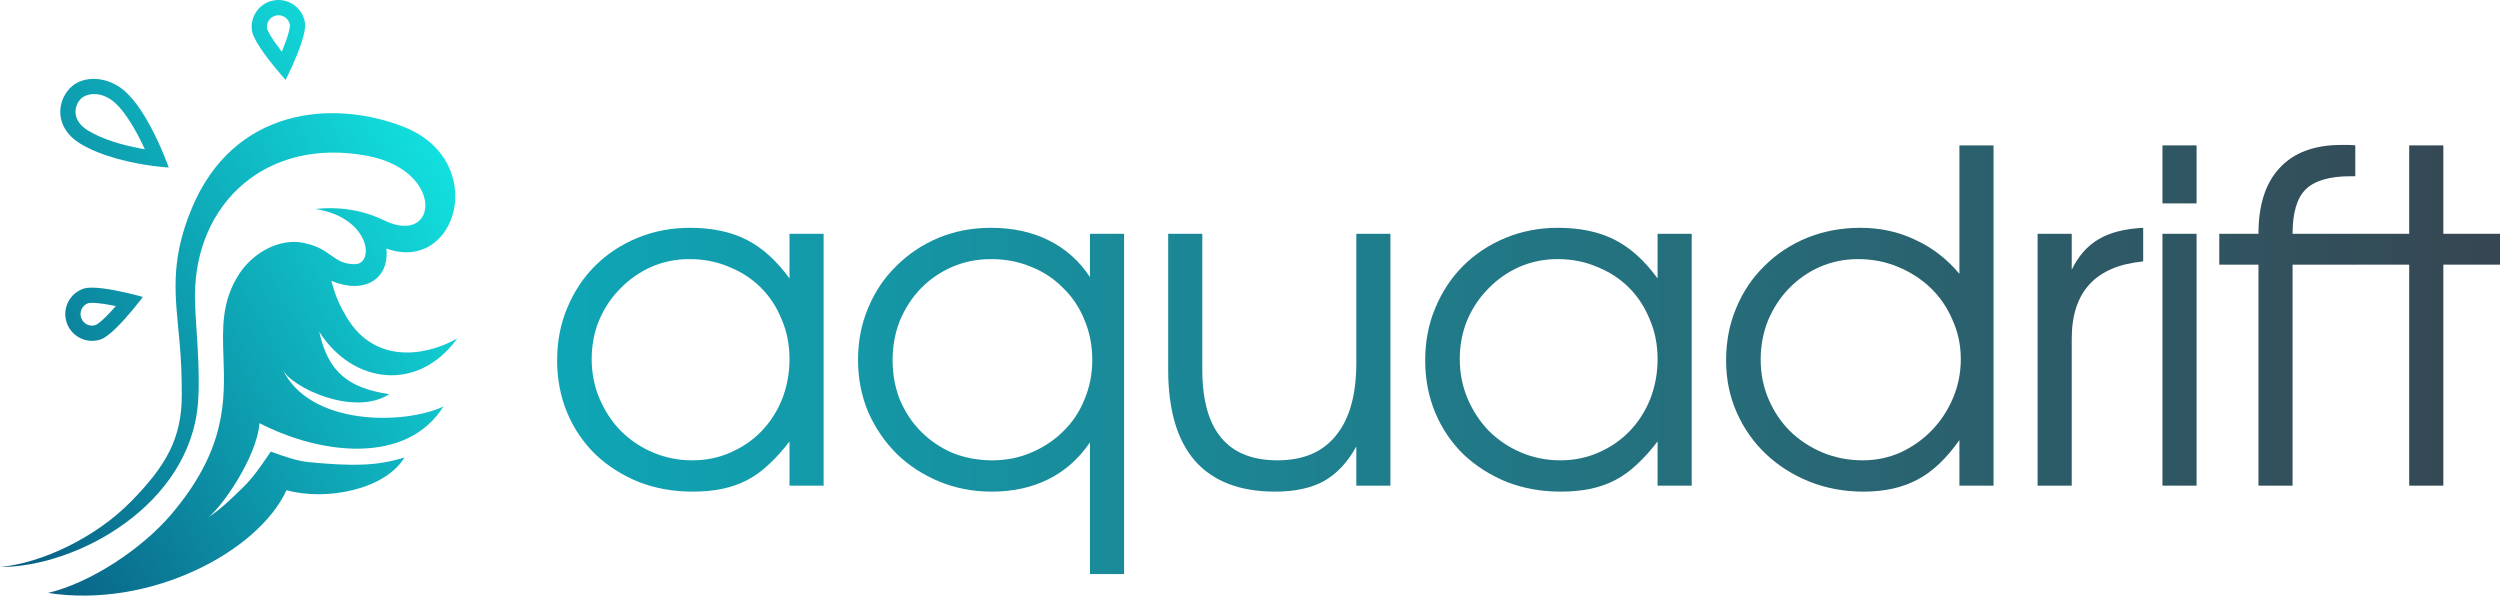 <?xml version="1.0" encoding="UTF-8"?> <svg xmlns="http://www.w3.org/2000/svg" width="188" height="45" viewBox="0 0 188 45" fill="none"><path d="M41.895 27.103C41.895 25.671 42.149 24.356 42.657 23.155C43.166 21.932 43.859 20.882 44.738 20.005C45.639 19.104 46.703 18.4 47.928 17.892C49.153 17.385 50.471 17.131 51.881 17.131C53.545 17.131 54.967 17.431 56.146 18.031C57.325 18.631 58.399 19.601 59.37 20.939V17.581H61.936V36.521H59.37V33.197C58.862 33.866 58.342 34.443 57.81 34.928C57.301 35.413 56.758 35.805 56.18 36.105C55.602 36.405 54.978 36.624 54.308 36.763C53.638 36.901 52.898 36.971 52.089 36.971C50.632 36.971 49.28 36.728 48.032 36.244C46.784 35.736 45.697 35.043 44.773 34.166C43.871 33.289 43.166 32.25 42.657 31.05C42.149 29.826 41.895 28.511 41.895 27.103ZM44.495 26.999C44.495 28.061 44.692 29.053 45.085 29.977C45.477 30.9 46.009 31.708 46.68 32.4C47.373 33.093 48.182 33.635 49.107 34.028C50.031 34.42 51.014 34.616 52.054 34.616C53.094 34.616 54.054 34.42 54.932 34.028C55.834 33.635 56.608 33.104 57.255 32.435C57.926 31.742 58.446 30.934 58.816 30.011C59.185 29.065 59.37 28.061 59.37 26.999C59.37 25.914 59.174 24.921 58.781 24.021C58.411 23.098 57.891 22.301 57.221 21.632C56.55 20.962 55.753 20.443 54.828 20.074C53.926 19.681 52.932 19.485 51.846 19.485C50.829 19.485 49.87 19.681 48.968 20.074C48.09 20.466 47.315 21.009 46.645 21.701C45.974 22.37 45.443 23.167 45.05 24.09C44.68 24.991 44.495 25.96 44.495 26.999Z" fill="url(#paint0_linear_367_956)"></path><path d="M81.965 33.266C81.132 34.489 80.092 35.413 78.844 36.036C77.596 36.659 76.174 36.971 74.579 36.971C73.169 36.971 71.851 36.717 70.626 36.209C69.401 35.701 68.338 35.009 67.436 34.131C66.535 33.231 65.818 32.181 65.286 30.981C64.778 29.757 64.523 28.453 64.523 27.068C64.523 25.66 64.778 24.356 65.286 23.155C65.795 21.932 66.5 20.882 67.401 20.005C68.303 19.104 69.355 18.4 70.557 17.892C71.782 17.385 73.1 17.131 74.51 17.131C76.151 17.131 77.596 17.442 78.844 18.066C80.115 18.689 81.156 19.612 81.965 20.835V17.581H84.531V43.169H81.965V33.266ZM74.614 34.616C75.677 34.616 76.659 34.42 77.561 34.028C78.486 33.635 79.283 33.104 79.954 32.435C80.647 31.765 81.179 30.969 81.549 30.046C81.942 29.122 82.138 28.13 82.138 27.068C82.138 25.983 81.942 24.979 81.549 24.056C81.179 23.132 80.647 22.336 79.954 21.666C79.283 20.974 78.486 20.443 77.561 20.074C76.636 19.681 75.631 19.485 74.544 19.485C73.481 19.485 72.499 19.681 71.597 20.074C70.695 20.466 69.91 21.009 69.239 21.701C68.592 22.37 68.072 23.167 67.679 24.09C67.309 25.014 67.124 26.018 67.124 27.103C67.124 28.164 67.309 29.157 67.679 30.08C68.072 31.004 68.603 31.8 69.274 32.469C69.944 33.139 70.73 33.67 71.632 34.062C72.556 34.431 73.55 34.616 74.614 34.616Z" fill="url(#paint1_linear_367_956)"></path><path d="M101.994 33.577C101.347 34.755 100.538 35.62 99.567 36.174C98.596 36.705 97.371 36.971 95.891 36.971C93.233 36.971 91.222 36.197 89.858 34.651C88.517 33.104 87.847 30.819 87.847 27.795V17.581H90.413V27.795C90.413 32.343 92.297 34.616 96.065 34.616C98.006 34.616 99.474 33.993 100.468 32.746C101.485 31.5 101.994 29.688 101.994 27.31V17.581H104.56V36.521H101.994V33.577Z" fill="url(#paint2_linear_367_956)"></path><path d="M107.174 27.103C107.174 25.671 107.428 24.356 107.937 23.155C108.446 21.932 109.139 20.882 110.017 20.005C110.919 19.104 111.982 18.4 113.207 17.892C114.433 17.385 115.75 17.131 117.16 17.131C118.825 17.131 120.246 17.431 121.425 18.031C122.604 18.631 123.679 19.601 124.65 20.939V17.581H127.216V36.521H124.65V33.197C124.141 33.866 123.621 34.443 123.09 34.928C122.581 35.413 122.038 35.805 121.46 36.105C120.882 36.405 120.258 36.624 119.587 36.763C118.917 36.901 118.177 36.971 117.368 36.971C115.912 36.971 114.56 36.728 113.311 36.244C112.063 35.736 110.977 35.043 110.052 34.166C109.151 33.289 108.446 32.25 107.937 31.05C107.428 29.826 107.174 28.511 107.174 27.103ZM109.775 26.999C109.775 28.061 109.971 29.053 110.364 29.977C110.757 30.9 111.289 31.708 111.959 32.4C112.653 33.093 113.462 33.635 114.386 34.028C115.311 34.42 116.293 34.616 117.334 34.616C118.374 34.616 119.333 34.42 120.212 34.028C121.113 33.635 121.888 33.104 122.535 32.435C123.205 31.742 123.725 30.934 124.095 30.011C124.465 29.065 124.65 28.061 124.65 26.999C124.65 25.914 124.453 24.921 124.06 24.021C123.691 23.098 123.17 22.301 122.5 21.632C121.83 20.962 121.032 20.443 120.108 20.074C119.206 19.681 118.212 19.485 117.126 19.485C116.109 19.485 115.149 19.681 114.248 20.074C113.369 20.466 112.595 21.009 111.924 21.701C111.254 22.37 110.722 23.167 110.329 24.09C109.96 24.991 109.775 25.96 109.775 26.999Z" fill="url(#paint3_linear_367_956)"></path><path d="M129.803 27.103C129.803 25.671 130.057 24.356 130.566 23.155C131.074 21.932 131.78 20.882 132.681 20.005C133.583 19.104 134.646 18.4 135.871 17.892C137.119 17.385 138.46 17.131 139.893 17.131C141.396 17.131 142.771 17.431 144.02 18.031C145.291 18.608 146.4 19.462 147.348 20.593V10.933H149.914V36.521H147.348V33.093C146.377 34.478 145.326 35.47 144.193 36.07C143.06 36.671 141.708 36.971 140.136 36.971C138.68 36.971 137.316 36.717 136.044 36.209C134.796 35.701 133.71 35.009 132.785 34.131C131.86 33.254 131.132 32.215 130.601 31.015C130.069 29.815 129.803 28.511 129.803 27.103ZM132.404 27.033C132.404 28.095 132.6 29.088 132.993 30.011C133.386 30.934 133.929 31.742 134.623 32.435C135.316 33.104 136.125 33.635 137.05 34.028C137.998 34.42 139.003 34.616 140.067 34.616C141.084 34.616 142.032 34.42 142.91 34.028C143.811 33.612 144.597 33.058 145.268 32.366C145.938 31.673 146.47 30.865 146.863 29.942C147.256 29.018 147.452 28.038 147.452 26.999C147.452 25.96 147.244 24.979 146.828 24.056C146.435 23.132 145.892 22.336 145.198 21.666C144.505 20.997 143.684 20.466 142.737 20.074C141.812 19.681 140.806 19.485 139.72 19.485C138.703 19.485 137.743 19.681 136.842 20.074C135.964 20.466 135.189 21.009 134.519 21.701C133.872 22.37 133.351 23.167 132.958 24.09C132.589 25.014 132.404 25.995 132.404 27.033Z" fill="url(#paint4_linear_367_956)"></path><path d="M153.228 17.581H155.794V20.282C156.302 19.243 156.973 18.481 157.805 17.996C158.66 17.488 159.781 17.2 161.168 17.131V19.658C157.585 20.005 155.794 21.944 155.794 25.475V36.521H153.228V17.581Z" fill="url(#paint5_linear_367_956)"></path><path d="M162.617 17.581H165.183V36.521H162.617V17.581ZM162.617 10.933H165.183V15.296H162.617V10.933Z" fill="url(#paint6_linear_367_956)"></path><path d="M169.836 19.901H166.889V17.581H169.836C169.836 15.411 170.368 13.761 171.431 12.629C172.494 11.475 174.043 10.898 176.077 10.898C176.239 10.898 176.401 10.898 176.563 10.898C176.748 10.898 176.933 10.91 177.118 10.933V13.253H176.771C175.176 13.253 174.043 13.587 173.373 14.257C172.726 14.903 172.402 16.011 172.402 17.581H177.118V19.901H172.402V36.521H169.836V19.901Z" fill="url(#paint7_linear_367_956)"></path><path d="M181.173 19.901H177.081V17.581H181.173V10.933H183.739V17.581H188.004V19.901H183.739V36.521H181.173V19.901Z" fill="url(#paint8_linear_367_956)"></path><path fill-rule="evenodd" clip-rule="evenodd" d="M22.012 4.882C22.465 3.862 23.029 2.42 22.938 1.746C22.789 0.643 21.774 -0.131 20.671 0.018C19.568 0.167 18.795 1.182 18.943 2.285C19.034 2.959 19.961 4.2 20.668 5.063C21.118 5.614 21.48 6.011 21.48 6.011C21.48 6.011 21.723 5.532 22.012 4.882ZM21.803 1.897C21.738 1.422 21.3 1.089 20.825 1.154C20.349 1.218 20.015 1.655 20.078 2.13C20.078 2.129 20.078 2.129 20.078 2.129C20.078 2.129 20.078 2.13 20.079 2.132C20.082 2.143 20.096 2.195 20.14 2.293C20.194 2.413 20.274 2.561 20.38 2.736C20.594 3.086 20.877 3.479 21.173 3.86L21.193 3.886L21.206 3.855C21.39 3.41 21.559 2.955 21.672 2.562C21.729 2.365 21.766 2.2 21.786 2.071C21.803 1.964 21.803 1.911 21.803 1.899C21.803 1.897 21.803 1.896 21.803 1.896C21.803 1.896 21.803 1.897 21.803 1.897Z" fill="url(#paint9_linear_367_956)"></path><path d="M14.891 30.271C14.318 37.945 5.842 42.642 0 42.642C3.09 42.35 7.142 40.478 9.851 37.716C12.465 35.051 13.669 32.995 13.669 29.718C13.669 28.166 13.624 27.1 13.505 25.744C13.21 22.389 12.716 19.797 14.401 15.715C17.567 8.045 25.092 7.475 30.355 9.538C36.824 12.075 34.384 20.617 29.056 18.691C29.294 20.942 27.456 22.18 24.917 21.117C25.258 22.379 25.559 23 26.093 23.893C28.081 27.22 31.733 26.932 34.384 25.456C31.457 29.508 26.53 28.908 24.005 24.944C24.667 27.932 26.13 29.168 29.269 29.643C26.618 31.356 21.903 29.133 21.253 27.782C23.292 32.022 30.32 31.971 33.346 30.571C30.595 34.948 24.167 34.222 19.515 31.822C19.294 34.531 16.442 38.43 15.635 38.9C15.619 38.908 15.604 38.917 15.589 38.924C15.603 38.918 15.618 38.91 15.635 38.9C16.404 38.486 17.69 37.236 18.315 36.611C19.011 35.935 19.604 35.069 20.086 34.365C20.184 34.222 20.277 34.086 20.366 33.96C21.547 34.398 22.453 34.682 23.252 34.757C26.461 35.058 28.319 35.06 30.419 34.398C28.969 36.823 24.524 37.688 21.547 36.863C19.396 41.515 11.274 45.777 3.609 44.589C6.86 43.814 10.687 41.25 12.863 38.699C17.038 33.795 16.914 30.101 16.805 26.861C16.73 24.648 16.663 22.647 17.977 20.617C18.852 19.254 20.578 18.053 22.454 18.204C23.745 18.384 24.36 18.822 24.895 19.203C25.396 19.56 25.828 19.867 26.68 19.867C28.198 19.867 27.865 16.362 23.717 15.715C26.16 15.46 27.898 16.09 28.868 16.563C32.98 18.568 33.483 12.815 27.605 11.714C19.988 10.295 14.662 15.324 14.662 22.252C14.662 24.261 15.096 27.521 14.891 30.271Z" fill="url(#paint10_linear_367_956)"></path><path fill-rule="evenodd" clip-rule="evenodd" d="M6.282 21.707C6.926 21.49 8.449 21.771 9.536 22.022C10.229 22.182 10.745 22.33 10.745 22.33C10.745 22.33 10.424 22.76 9.969 23.307C9.256 24.165 8.213 25.31 7.569 25.527C6.514 25.883 5.371 25.316 5.015 24.261C4.66 23.206 5.227 22.063 6.282 21.707ZM6.101 23.895C5.948 23.441 6.191 22.948 6.645 22.794C6.645 22.794 6.645 22.794 6.645 22.794C6.645 22.794 6.645 22.794 6.647 22.793C6.659 22.791 6.711 22.781 6.819 22.777C6.95 22.772 7.119 22.777 7.322 22.796C7.73 22.832 8.209 22.912 8.681 23.008L8.714 23.015L8.692 23.04C8.374 23.402 8.042 23.755 7.739 24.031C7.588 24.169 7.457 24.275 7.35 24.351C7.261 24.413 7.213 24.436 7.203 24.442C7.202 24.442 7.201 24.442 7.201 24.443L7.2 24.443C7.2 24.443 7.201 24.443 7.201 24.443C6.746 24.595 6.254 24.35 6.101 23.895Z" fill="url(#paint11_linear_367_956)"></path><path fill-rule="evenodd" clip-rule="evenodd" d="M9.126 6.642C10.476 7.648 11.617 9.979 12.223 11.409C12.522 12.113 12.691 12.598 12.691 12.598C12.691 12.598 12.186 12.57 11.418 12.465C9.994 12.27 7.667 11.809 5.987 10.77C4.374 9.772 4.156 8.071 5.064 6.855C5.972 5.638 7.841 5.683 9.126 6.642ZM8.441 7.56C9.207 8.131 9.998 9.39 10.636 10.689C10.726 10.872 10.811 11.052 10.891 11.225C10.771 11.205 10.649 11.183 10.523 11.159C9.215 10.91 7.703 10.485 6.589 9.796C6.019 9.443 5.775 9.023 5.703 8.666C5.629 8.304 5.711 7.903 5.982 7.54C6.371 7.019 7.451 6.821 8.441 7.56Z" fill="url(#paint12_linear_367_956)"></path><defs><linearGradient id="paint0_linear_367_956" x1="41.895" y1="27.033" x2="188.004" y2="27.033" gradientUnits="userSpaceOnUse"><stop stop-color="#0EA6B6"></stop><stop offset="1" stop-color="#364652"></stop></linearGradient><linearGradient id="paint1_linear_367_956" x1="41.895" y1="27.033" x2="188.004" y2="27.033" gradientUnits="userSpaceOnUse"><stop stop-color="#0EA6B6"></stop><stop offset="1" stop-color="#364652"></stop></linearGradient><linearGradient id="paint2_linear_367_956" x1="41.895" y1="27.033" x2="188.004" y2="27.033" gradientUnits="userSpaceOnUse"><stop stop-color="#0EA6B6"></stop><stop offset="1" stop-color="#364652"></stop></linearGradient><linearGradient id="paint3_linear_367_956" x1="41.895" y1="27.033" x2="188.004" y2="27.033" gradientUnits="userSpaceOnUse"><stop stop-color="#0EA6B6"></stop><stop offset="1" stop-color="#364652"></stop></linearGradient><linearGradient id="paint4_linear_367_956" x1="41.895" y1="27.033" x2="188.004" y2="27.033" gradientUnits="userSpaceOnUse"><stop stop-color="#0EA6B6"></stop><stop offset="1" stop-color="#364652"></stop></linearGradient><linearGradient id="paint5_linear_367_956" x1="41.895" y1="27.033" x2="188.004" y2="27.033" gradientUnits="userSpaceOnUse"><stop stop-color="#0EA6B6"></stop><stop offset="1" stop-color="#364652"></stop></linearGradient><linearGradient id="paint6_linear_367_956" x1="41.895" y1="27.033" x2="188.004" y2="27.033" gradientUnits="userSpaceOnUse"><stop stop-color="#0EA6B6"></stop><stop offset="1" stop-color="#364652"></stop></linearGradient><linearGradient id="paint7_linear_367_956" x1="41.895" y1="27.033" x2="188.004" y2="27.033" gradientUnits="userSpaceOnUse"><stop stop-color="#0EA6B6"></stop><stop offset="1" stop-color="#364652"></stop></linearGradient><linearGradient id="paint8_linear_367_956" x1="41.895" y1="27.033" x2="188.004" y2="27.033" gradientUnits="userSpaceOnUse"><stop stop-color="#0EA6B6"></stop><stop offset="1" stop-color="#364652"></stop></linearGradient><linearGradient id="paint9_linear_367_956" x1="33.978" y1="5.658" x2="-6.734" y2="29.627" gradientUnits="userSpaceOnUse"><stop stop-color="#13EBE6"></stop><stop offset="1" stop-color="#095E83"></stop></linearGradient><linearGradient id="paint10_linear_367_956" x1="33.978" y1="5.658" x2="-6.734" y2="29.627" gradientUnits="userSpaceOnUse"><stop stop-color="#13EBE6"></stop><stop offset="1" stop-color="#095E83"></stop></linearGradient><linearGradient id="paint11_linear_367_956" x1="33.978" y1="5.658" x2="-6.734" y2="29.627" gradientUnits="userSpaceOnUse"><stop stop-color="#13EBE6"></stop><stop offset="1" stop-color="#095E83"></stop></linearGradient><linearGradient id="paint12_linear_367_956" x1="33.978" y1="5.658" x2="-6.734" y2="29.627" gradientUnits="userSpaceOnUse"><stop stop-color="#13EBE6"></stop><stop offset="1" stop-color="#095E83"></stop></linearGradient></defs></svg> 